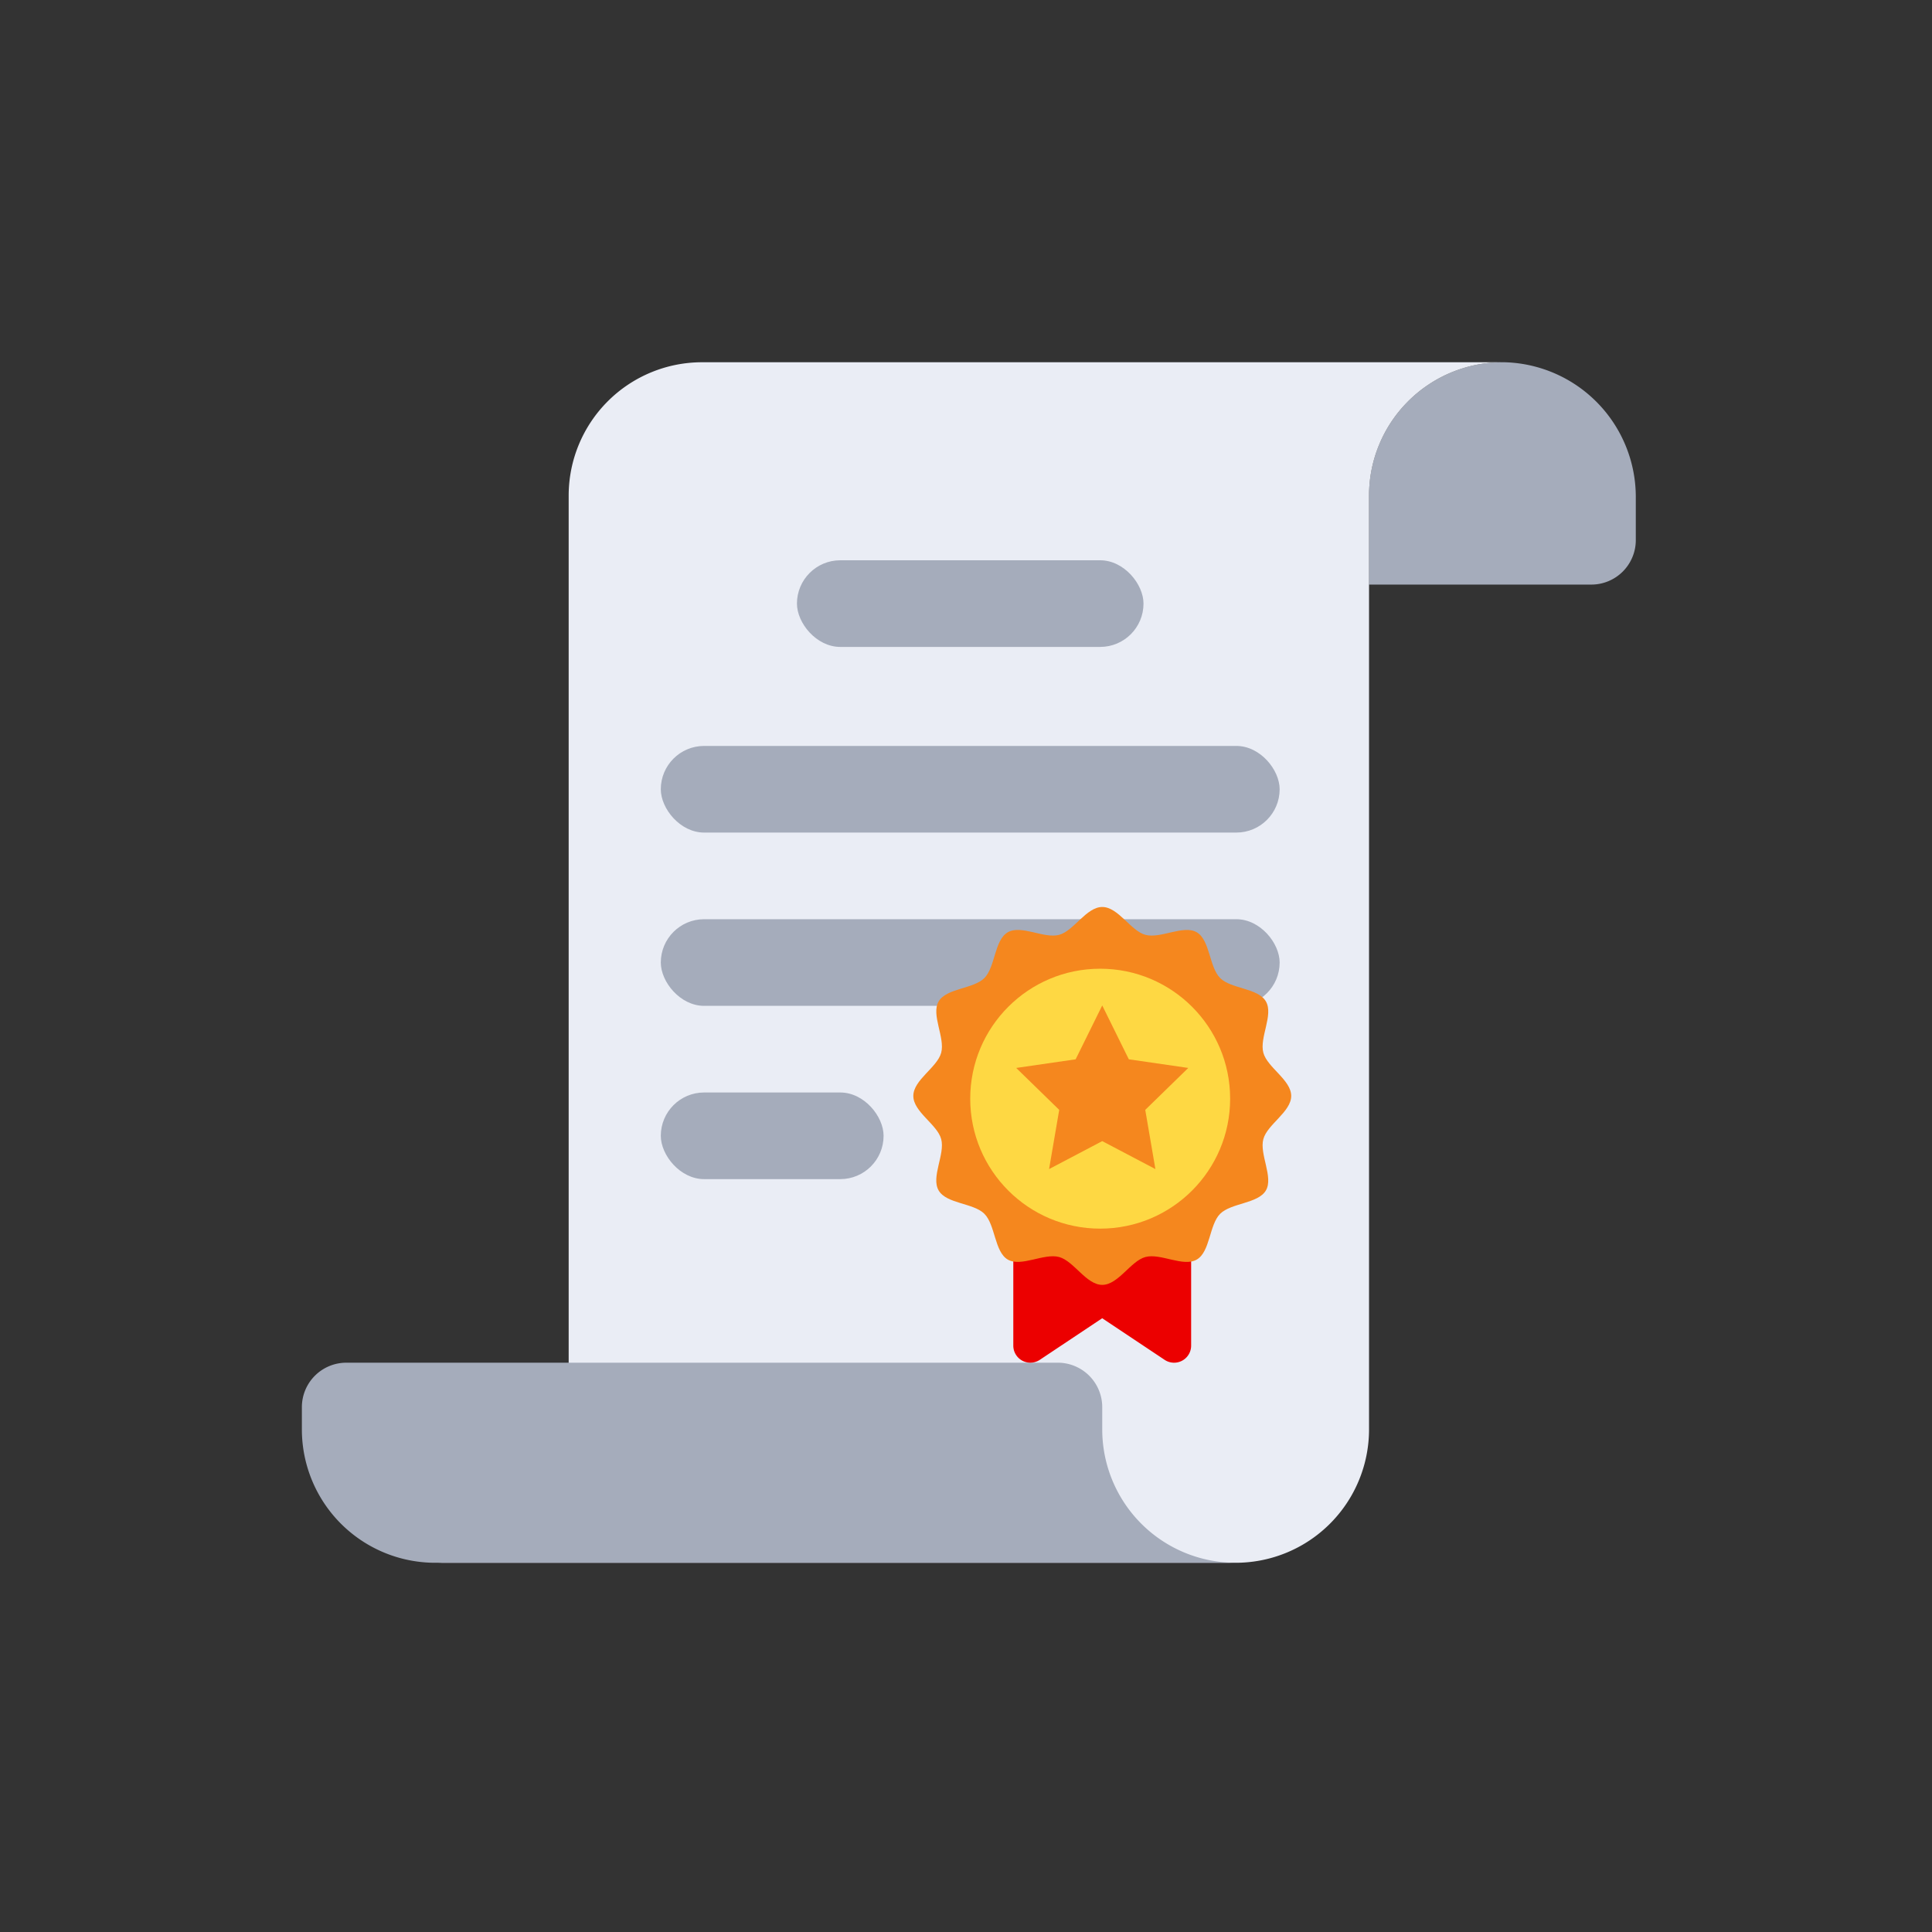 <svg xmlns="http://www.w3.org/2000/svg" xmlns:xlink="http://www.w3.org/1999/xlink" width="64" height="64" viewBox="0 0 64 64">
  <rect x="0" y="0" width="64" height="64" fill="#333333" stroke="none"/>
  <defs>
    <clipPath id="clip-path">
      <rect id="Rectangle_6010" data-name="Rectangle 6010" width="64" height="64" transform="translate(299 5561)" fill="#fff"/>
    </clipPath>
  </defs>
  <g id="ic_harus4" transform="translate(-299 -5561)" clip-path="url(#clip-path)">
    <g id="diploma" transform="translate(293 5533)">
      <path id="Path_15144" data-name="Path 15144" d="M408.838,45.892v-1.4A4.466,4.466,0,0,0,404.494,40,4.419,4.419,0,0,0,400,44.419v2.946h7.365A1.473,1.473,0,0,0,408.838,45.892Z" transform="translate(-348.65 0)" fill="#a5acbb"/>
      <path id="Path_15145" data-name="Path 15145" d="M68.419,75.35A4.419,4.419,0,0,1,64,79.769H90.513a4.419,4.419,0,0,0,4.419-4.419V44.419A4.419,4.419,0,0,1,99.35,40H72.838a4.419,4.419,0,0,0-4.419,4.419Z" transform="translate(-43.581 0)" fill="#eaedf5"/>
      <path id="Path_15146" data-name="Path 15146" d="M42.513,402.209v-.736A1.473,1.473,0,0,0,41.04,400H17.473A1.473,1.473,0,0,0,16,401.473v.736a4.419,4.419,0,0,0,4.419,4.419H46.932A4.419,4.419,0,0,1,42.513,402.209Z" transform="translate(0 -326.859)" fill="#a5acbb"/>
      <path id="Path_15147" data-name="Path 15147" d="M272.565,334.628a.566.566,0,0,0,.313-.095l2.067-1.378,2.067,1.378a.565.565,0,0,0,.879-.47V328H272v6.063a.565.565,0,0,0,.565.565Z" transform="translate(-232.433 -261.487)" fill="#ec0000"/>
      <g id="Group_11072" data-name="Group 11072" transform="translate(27.89 46.56)">
        <rect id="Rectangle_6003" data-name="Rectangle 6003" width="11.48" height="2.87" rx="1.435" transform="translate(4.51 0)" fill="#a5acbb"/>
        <rect id="Rectangle_6004" data-name="Rectangle 6004" width="20.5" height="2.87" rx="1.435" transform="translate(0 6.15)" fill="#a5acbb"/>
        <rect id="Rectangle_6005" data-name="Rectangle 6005" width="20.5" height="2.87" rx="1.435" transform="translate(0 11.89)" fill="#a5acbb"/>
        <rect id="Rectangle_6006" data-name="Rectangle 6006" width="7.38" height="2.87" rx="1.435" transform="translate(0 17.63)" fill="#a5acbb"/>
      </g>
      <path id="Path_15148" data-name="Path 15148" d="M248.52,242.26c0,.527-.793.944-.923,1.43-.135.5.341,1.26.085,1.7s-1.153.412-1.516.775-.328,1.258-.775,1.516-1.2-.22-1.7-.085c-.487.13-.9.923-1.43.923s-.944-.793-1.43-.923c-.5-.135-1.26.341-1.7.085s-.412-1.153-.775-1.516-1.258-.328-1.516-.775.22-1.2.085-1.7c-.13-.487-.923-.9-.923-1.43s.793-.944.923-1.43c.135-.5-.341-1.26-.085-1.7s1.153-.412,1.516-.775.328-1.258.775-1.516,1.2.22,1.7.085c.487-.13.9-.923,1.43-.923s.944.793,1.43.923c.5.135,1.26-.341,1.7-.085s.412,1.153.775,1.516,1.258.328,1.516.775-.22,1.2-.085,1.7C247.727,241.316,248.52,241.732,248.52,242.26Z" transform="translate(-199.747 -177.956)" fill="#f5871e"/>
      <circle id="Ellipse_1045" data-name="Ellipse 1045" cx="4.305" cy="4.305" r="4.305" transform="translate(38.14 60.09)" fill="#fed843"/>
      <path id="Path_15149" data-name="Path 15149" d="M275.892,271.449l.881,1.784,1.969.286-1.425,1.389.336,1.961-1.761-.926-1.761.926.336-1.961-1.425-1.389,1.969-.286Z" transform="translate(-233.379 -210.142)" fill="#f5871e"/>
    </g>
  </g>
</svg>
